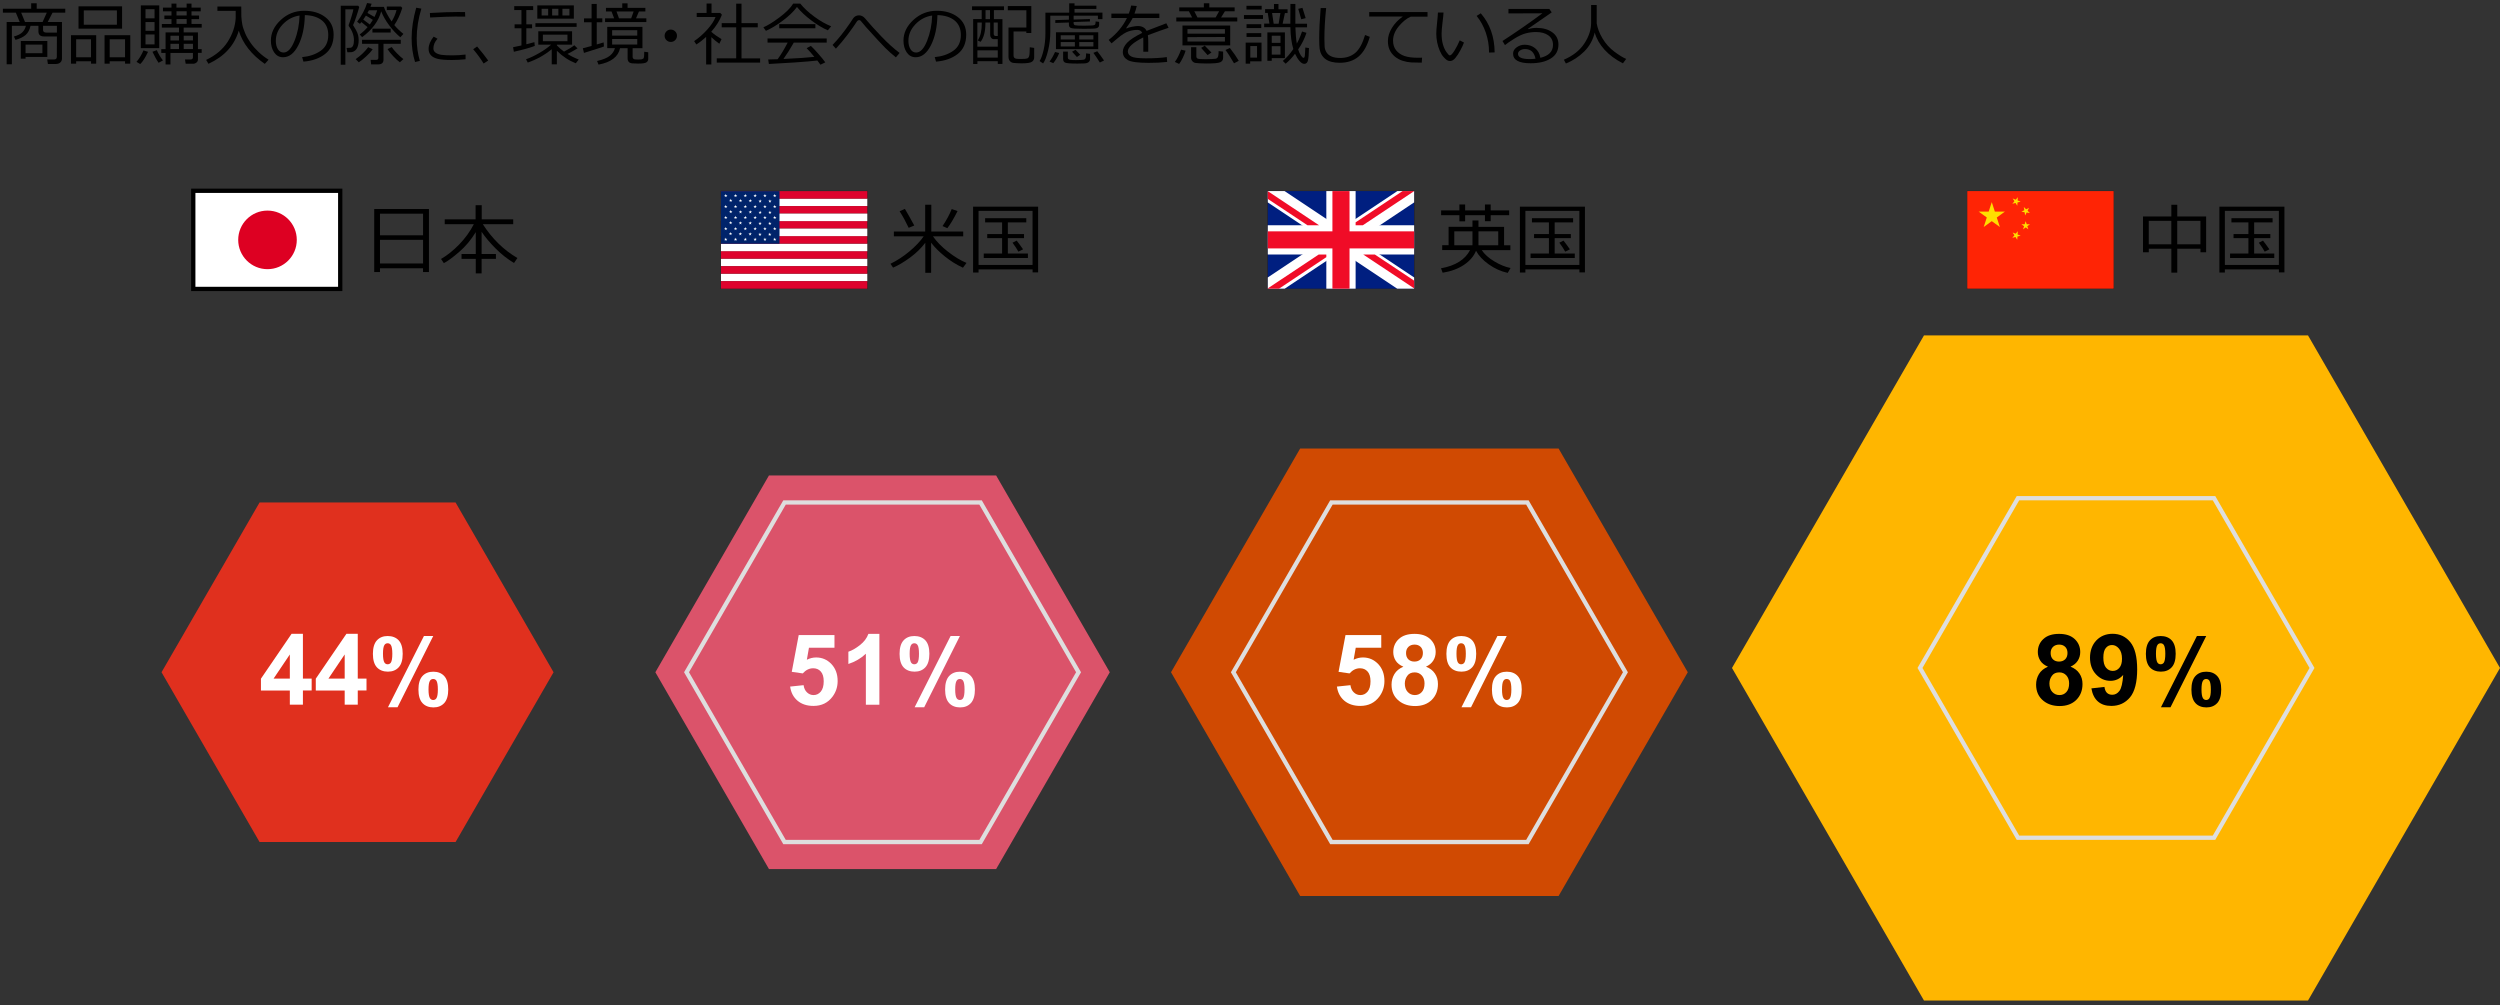 <?xml version="1.0" encoding="UTF-8"?><svg id="_レイヤー_5" xmlns="http://www.w3.org/2000/svg" viewBox="0 0 583 234.46"><rect x="0" y="0" width="583" height="234.46" fill="#333333" stroke="none"/><defs><style>.cls-1{fill:#1f191a;}.cls-2{fill:#fff;}.cls-3{fill:#00236a;}.cls-4{stroke:#000;}.cls-4,.cls-5{fill:none;stroke-miterlimit:10;}.cls-6{fill:#ffb600;}.cls-7{fill:#d02;}.cls-8{fill:#de032d;}.cls-9{fill:#f00c27;}.cls-10{fill:#ff2405;}.cls-11{fill:#ffde00;}.cls-12{fill:#e0301e;}.cls-5{stroke:#dedede;}.cls-13{fill:#001f80;}.cls-14{fill:#d04a02;}.cls-15{fill:#db536a;}</style></defs><polygon class="cls-15" points="232.3 110.88 179.32 110.88 152.83 156.77 179.32 202.66 232.3 202.66 258.8 156.77 232.3 110.88"/><polygon class="cls-14" points="363.46 104.59 303.2 104.59 273.08 156.77 303.2 208.95 363.46 208.95 393.59 156.77 363.46 104.59"/><polygon class="cls-6" points="538.23 78.22 448.67 78.22 403.9 155.77 448.67 233.32 538.23 233.32 583 155.77 538.23 78.22"/><polygon class="cls-12" points="106.24 117.18 60.53 117.18 37.67 156.77 60.53 196.36 106.24 196.36 129.09 156.77 106.24 117.18"/><polygon class="cls-5" points="228.67 117.18 182.95 117.18 160.1 156.77 182.95 196.36 228.67 196.36 251.52 156.77 228.67 117.18"/><polygon class="cls-5" points="356.19 117.18 310.48 117.18 287.62 156.77 310.48 196.36 356.19 196.36 379.05 156.77 356.19 117.18"/><polygon class="cls-5" points="516.31 116.18 470.59 116.18 447.74 155.77 470.59 195.36 516.31 195.36 539.16 155.77 516.31 116.18"/><g><path class="cls-1" d="M45.24,67.39v-22.89h34.27v22.89H45.24Zm34.2-.07v0Zm-34.06-.07h33.99v-22.61H45.39v22.61Z"/><rect class="cls-2" x="45.32" y="44.56" width="34.13" height="22.75"/><circle class="cls-7" cx="62.38" cy="55.94" r="6.83"/></g><g><path d="M98.66,62.56h-10.05v.88h-1.34v-14.7h12.76v14.7h-1.38v-.88Zm0-7.69v-5.04h-10.05v5.04h10.05Zm-10.05,6.57h10.05v-5.51h-10.05v5.51Z"/><path d="M103.51,61.37l-.66-.98c1.44-.83,2.85-1.96,4.24-3.39,1.39-1.43,2.53-3.01,3.41-4.72h-6.79v-1.14h7.2v-3.29h1.43v3.29h7.34v1.14h-7.09c2.18,3.39,4.87,6.02,8.07,7.89l-.79,1.16c-1.53-.91-2.97-2.05-4.31-3.4s-2.43-2.64-3.25-3.88v5.18h3.34v1.14h-3.34v3.39h-1.36v-3.39h-3.32v-1.14h3.32v-5.1c-1.11,1.82-2.41,3.37-3.91,4.65-1.5,1.29-2.67,2.15-3.53,2.58Z"/></g><g><path class="cls-2" d="M67.59,164.34v-3.31h-6.74v-2.76l7.14-10.46h2.65v10.44h2.04v2.77h-2.04v3.31h-3.05Zm0-6.09v-5.63l-3.79,5.63h3.79Z"/><path class="cls-2" d="M80.38,164.34v-3.31h-6.74v-2.76l7.14-10.46h2.65v10.44h2.04v2.77h-2.04v3.31h-3.05Zm0-6.09v-5.63l-3.79,5.63h3.79Z"/><path class="cls-2" d="M86.96,152.48c0-1.41,.31-2.46,.93-3.14,.62-.68,1.46-1.02,2.52-1.02s1.95,.34,2.57,1.01c.62,.68,.93,1.72,.93,3.14s-.31,2.46-.93,3.14c-.62,.68-1.46,1.02-2.52,1.02s-1.95-.34-2.57-1.01c-.62-.68-.93-1.72-.93-3.14Zm2.35-.02c0,1.02,.12,1.71,.35,2.06,.18,.26,.43,.39,.74,.39s.57-.13,.75-.39c.23-.35,.34-1.04,.34-2.06s-.12-1.71-.34-2.05c-.18-.27-.43-.4-.75-.4s-.56,.13-.74,.39c-.24,.35-.35,1.04-.35,2.06Zm3.39,12.48h-2.23l8.39-16.62h2.17l-8.33,16.62Zm4.88-4.14c0-1.41,.31-2.46,.93-3.14,.62-.68,1.47-1.02,2.54-1.02s1.93,.34,2.55,1.02c.62,.68,.93,1.73,.93,3.14s-.31,2.47-.93,3.15c-.62,.68-1.46,1.02-2.52,1.02s-1.95-.34-2.57-1.02c-.62-.68-.93-1.73-.93-3.15Zm2.35-.01c0,1.02,.12,1.71,.35,2.05,.18,.26,.43,.4,.74,.4s.57-.13,.74-.39c.24-.35,.35-1.04,.35-2.06s-.12-1.71-.34-2.06c-.18-.26-.43-.39-.75-.39s-.57,.13-.74,.39c-.24,.35-.35,1.04-.35,2.06Z"/></g><g><path class="cls-1" d="M168.06,67.39v-22.89h34.27v22.89h-34.27Zm34.2-.07v0Zm-34.06-.07h33.99v-22.61h-33.99v22.61Z"/><rect class="cls-2" x="168.13" y="60.32" width="34.13" height="1.75"/><rect class="cls-8" x="168.13" y="58.57" width="34.13" height="1.75"/><rect class="cls-2" x="168.13" y="63.82" width="34.13" height="1.75"/><rect class="cls-8" x="168.13" y="65.57" width="34.13" height="1.75"/><rect class="cls-8" x="168.13" y="62.07" width="34.13" height="1.75"/><rect class="cls-2" x="168.13" y="56.82" width="34.13" height="1.75"/><rect class="cls-8" x="168.13" y="51.56" width="34.13" height="1.75"/><rect class="cls-2" x="168.13" y="46.31" width="34.13" height="1.75"/><rect class="cls-8" x="168.13" y="48.06" width="34.13" height="1.75"/><rect class="cls-8" x="168.13" y="55.06" width="34.13" height="1.75"/><rect class="cls-8" x="168.13" y="44.57" width="34.13" height="1.75"/><rect class="cls-2" x="168.13" y="49.81" width="34.13" height="1.75"/><rect class="cls-2" x="168.13" y="53.31" width="34.13" height="1.75"/><rect class="cls-3" x="168.13" y="44.57" width="13.65" height="12.27"/><polygon class="cls-2" points="178.38 45.22 178.48 45.51 178.78 45.51 178.53 45.69 178.63 45.98 178.38 45.8 178.13 45.98 178.23 45.69 177.98 45.51 178.29 45.51 178.38 45.22"/><polygon class="cls-2" points="178.38 47.77 178.48 48.06 178.78 48.06 178.53 48.24 178.63 48.53 178.38 48.35 178.13 48.53 178.23 48.24 177.98 48.06 178.29 48.06 178.38 47.77"/><polygon class="cls-2" points="178.38 50.32 178.48 50.61 178.78 50.61 178.53 50.79 178.63 51.08 178.38 50.9 178.13 51.08 178.23 50.79 177.98 50.61 178.29 50.61 178.38 50.32"/><polygon class="cls-2" points="178.38 52.92 178.48 53.22 178.78 53.22 178.53 53.39 178.63 53.69 178.38 53.51 178.13 53.69 178.23 53.39 177.98 53.22 178.29 53.22 178.38 52.92"/><polygon class="cls-2" points="178.38 55.41 178.48 55.7 178.78 55.7 178.53 55.88 178.63 56.17 178.38 55.99 178.13 56.17 178.23 55.88 177.98 55.7 178.29 55.7 178.38 55.41"/><polygon class="cls-2" points="176.1 45.22 176.19 45.51 176.5 45.51 176.25 45.69 176.34 45.98 176.1 45.8 175.85 45.98 175.94 45.69 175.7 45.51 176 45.51 176.1 45.22"/><polygon class="cls-2" points="176.1 47.77 176.19 48.06 176.5 48.06 176.25 48.24 176.34 48.53 176.1 48.35 175.85 48.53 175.94 48.24 175.7 48.06 176 48.06 176.1 47.77"/><polygon class="cls-2" points="176.1 50.32 176.19 50.61 176.5 50.61 176.25 50.79 176.34 51.08 176.1 50.9 175.85 51.08 175.94 50.79 175.7 50.61 176 50.61 176.1 50.32"/><polygon class="cls-2" points="176.1 52.92 176.19 53.22 176.5 53.22 176.25 53.39 176.34 53.69 176.1 53.51 175.85 53.69 175.94 53.39 175.7 53.22 176 53.22 176.1 52.92"/><polygon class="cls-2" points="176.1 55.41 176.19 55.7 176.5 55.7 176.25 55.88 176.34 56.17 176.1 55.99 175.85 56.17 175.94 55.88 175.7 55.7 176 55.7 176.1 55.41"/><polygon class="cls-2" points="173.81 45.22 173.91 45.51 174.21 45.51 173.96 45.69 174.06 45.98 173.81 45.8 173.56 45.98 173.66 45.69 173.41 45.51 173.72 45.51 173.81 45.22"/><polygon class="cls-2" points="173.81 47.77 173.91 48.06 174.21 48.06 173.96 48.24 174.06 48.53 173.81 48.35 173.56 48.53 173.66 48.24 173.41 48.06 173.72 48.06 173.81 47.77"/><polygon class="cls-2" points="173.81 50.32 173.91 50.61 174.21 50.61 173.96 50.79 174.06 51.08 173.81 50.9 173.56 51.08 173.66 50.79 173.41 50.61 173.72 50.61 173.81 50.32"/><polygon class="cls-2" points="173.81 52.92 173.91 53.22 174.21 53.22 173.96 53.39 174.06 53.69 173.81 53.51 173.56 53.69 173.66 53.39 173.41 53.22 173.72 53.22 173.81 52.92"/><polygon class="cls-2" points="173.81 55.41 173.91 55.7 174.21 55.7 173.96 55.88 174.06 56.17 173.81 55.99 173.56 56.17 173.66 55.88 173.41 55.7 173.72 55.7 173.81 55.41"/><polygon class="cls-2" points="171.53 45.22 171.62 45.51 171.93 45.51 171.68 45.69 171.77 45.98 171.53 45.8 171.28 45.98 171.37 45.69 171.13 45.51 171.43 45.51 171.53 45.22"/><polygon class="cls-2" points="171.53 47.77 171.62 48.06 171.93 48.06 171.68 48.24 171.77 48.53 171.53 48.35 171.28 48.53 171.37 48.24 171.13 48.06 171.43 48.06 171.53 47.77"/><polygon class="cls-2" points="171.53 50.32 171.62 50.61 171.93 50.61 171.68 50.79 171.77 51.08 171.53 50.9 171.28 51.08 171.37 50.79 171.13 50.61 171.43 50.61 171.53 50.32"/><polygon class="cls-2" points="171.53 52.92 171.62 53.22 171.93 53.22 171.68 53.39 171.77 53.69 171.53 53.51 171.28 53.69 171.37 53.39 171.13 53.22 171.43 53.22 171.53 52.92"/><polygon class="cls-2" points="171.53 55.41 171.62 55.7 171.93 55.7 171.68 55.88 171.77 56.17 171.53 55.99 171.28 56.17 171.37 55.88 171.13 55.7 171.43 55.7 171.53 55.41"/><polygon class="cls-2" points="169.24 45.22 169.34 45.51 169.64 45.51 169.39 45.69 169.49 45.98 169.24 45.8 168.99 45.98 169.09 45.69 168.84 45.51 169.15 45.51 169.24 45.22"/><polygon class="cls-2" points="169.24 47.77 169.34 48.06 169.64 48.06 169.39 48.24 169.49 48.53 169.24 48.35 168.99 48.53 169.09 48.24 168.84 48.06 169.15 48.06 169.24 47.77"/><polygon class="cls-2" points="169.24 50.32 169.34 50.61 169.64 50.61 169.39 50.79 169.49 51.08 169.24 50.9 168.99 51.08 169.09 50.79 168.84 50.61 169.15 50.61 169.24 50.32"/><polygon class="cls-2" points="169.24 52.92 169.34 53.22 169.64 53.22 169.39 53.39 169.49 53.69 169.24 53.51 168.99 53.69 169.09 53.39 168.84 53.22 169.15 53.22 169.24 52.92"/><polygon class="cls-2" points="169.24 55.41 169.34 55.7 169.64 55.7 169.39 55.88 169.49 56.17 169.24 55.99 168.99 56.17 169.09 55.88 168.84 55.7 169.15 55.7 169.24 55.41"/><polygon class="cls-2" points="179.55 46.49 179.64 46.79 179.95 46.79 179.7 46.96 179.79 47.26 179.55 47.08 179.3 47.26 179.39 46.96 179.15 46.79 179.45 46.79 179.55 46.49"/><polygon class="cls-2" points="179.55 49.13 179.64 49.42 179.95 49.42 179.7 49.59 179.79 49.88 179.55 49.71 179.3 49.88 179.39 49.59 179.15 49.42 179.45 49.42 179.55 49.13"/><polygon class="cls-2" points="179.52 51.7 179.62 51.99 179.92 51.99 179.68 52.17 179.77 52.46 179.52 52.28 179.28 52.46 179.37 52.17 179.12 51.99 179.43 51.99 179.52 51.7"/><polygon class="cls-2" points="179.5 54.25 179.6 54.54 179.9 54.54 179.65 54.72 179.75 55.01 179.5 54.83 179.25 55.01 179.35 54.72 179.1 54.54 179.41 54.54 179.5 54.25"/><polygon class="cls-2" points="177.26 46.49 177.36 46.79 177.66 46.79 177.41 46.96 177.51 47.26 177.26 47.08 177.01 47.26 177.11 46.96 176.86 46.79 177.17 46.79 177.26 46.49"/><polygon class="cls-2" points="177.26 49.13 177.36 49.42 177.66 49.42 177.41 49.59 177.51 49.88 177.26 49.71 177.01 49.88 177.11 49.59 176.86 49.42 177.17 49.42 177.26 49.13"/><polygon class="cls-2" points="177.24 51.7 177.33 51.99 177.64 51.99 177.39 52.17 177.49 52.46 177.24 52.28 176.99 52.46 177.09 52.17 176.84 51.99 177.14 51.99 177.24 51.7"/><polygon class="cls-2" points="177.22 54.25 177.31 54.54 177.62 54.54 177.37 54.72 177.46 55.01 177.22 54.83 176.97 55.01 177.06 54.72 176.82 54.54 177.12 54.54 177.22 54.25"/><polygon class="cls-2" points="174.98 46.4 175.07 46.69 175.38 46.69 175.13 46.87 175.22 47.16 174.98 46.98 174.73 47.16 174.82 46.87 174.58 46.69 174.88 46.69 174.98 46.4"/><polygon class="cls-2" points="174.98 49.03 175.07 49.32 175.38 49.32 175.13 49.5 175.22 49.79 174.98 49.61 174.73 49.79 174.82 49.5 174.58 49.32 174.88 49.32 174.98 49.03"/><polygon class="cls-2" points="174.95 51.61 175.05 51.9 175.35 51.9 175.11 52.08 175.2 52.37 174.95 52.19 174.71 52.37 174.8 52.08 174.55 51.9 174.86 51.9 174.95 51.61"/><polygon class="cls-2" points="174.93 54.16 175.03 54.45 175.33 54.45 175.08 54.63 175.18 54.92 174.93 54.74 174.68 54.92 174.78 54.63 174.53 54.45 174.84 54.45 174.93 54.16"/><polygon class="cls-2" points="172.69 46.38 172.79 46.67 173.09 46.67 172.84 46.85 172.94 47.14 172.69 46.96 172.44 47.14 172.54 46.85 172.29 46.67 172.6 46.67 172.69 46.38"/><polygon class="cls-2" points="172.69 49.01 172.79 49.3 173.09 49.3 172.84 49.48 172.94 49.77 172.69 49.59 172.44 49.77 172.54 49.48 172.29 49.3 172.6 49.3 172.69 49.01"/><polygon class="cls-2" points="172.67 51.59 172.76 51.88 173.07 51.88 172.82 52.06 172.92 52.35 172.67 52.17 172.42 52.35 172.52 52.06 172.27 51.88 172.57 51.88 172.67 51.59"/><polygon class="cls-2" points="172.65 54.13 172.74 54.42 173.05 54.42 172.8 54.6 172.89 54.89 172.65 54.71 172.4 54.89 172.49 54.6 172.25 54.42 172.55 54.42 172.65 54.13"/><polygon class="cls-2" points="170.41 46.33 170.5 46.62 170.81 46.62 170.56 46.8 170.65 47.09 170.41 46.91 170.16 47.09 170.25 46.8 170.01 46.62 170.31 46.62 170.41 46.33"/><polygon class="cls-2" points="170.41 48.96 170.5 49.25 170.81 49.25 170.56 49.43 170.65 49.72 170.41 49.54 170.16 49.72 170.25 49.43 170.01 49.25 170.31 49.25 170.41 48.96"/><polygon class="cls-2" points="170.38 51.54 170.48 51.83 170.78 51.83 170.54 52.01 170.63 52.3 170.38 52.12 170.14 52.3 170.23 52.01 169.98 51.83 170.29 51.83 170.38 51.54"/><polygon class="cls-2" points="170.36 54.09 170.45 54.38 170.76 54.38 170.51 54.56 170.61 54.85 170.36 54.67 170.11 54.85 170.21 54.56 169.96 54.38 170.27 54.38 170.36 54.09"/><polygon class="cls-2" points="180.67 45.22 180.76 45.51 181.07 45.51 180.82 45.69 180.91 45.98 180.67 45.8 180.42 45.98 180.51 45.69 180.27 45.51 180.57 45.51 180.67 45.22"/><polygon class="cls-2" points="180.67 47.77 180.76 48.06 181.07 48.06 180.82 48.24 180.91 48.53 180.67 48.35 180.42 48.53 180.51 48.24 180.27 48.06 180.57 48.06 180.67 47.77"/><polygon class="cls-2" points="180.67 50.32 180.76 50.61 181.07 50.61 180.82 50.79 180.91 51.08 180.67 50.9 180.42 51.08 180.51 50.79 180.27 50.61 180.57 50.61 180.67 50.32"/><polygon class="cls-2" points="180.67 52.92 180.76 53.22 181.07 53.22 180.82 53.39 180.91 53.69 180.67 53.51 180.42 53.69 180.51 53.39 180.27 53.22 180.57 53.22 180.67 52.92"/><polygon class="cls-2" points="180.67 55.41 180.76 55.7 181.07 55.7 180.82 55.88 180.91 56.17 180.67 55.99 180.42 56.17 180.51 55.88 180.27 55.7 180.57 55.7 180.67 55.41"/></g><g><path d="M208.27,62.43l-.61-.92c1.58-.77,3.06-1.74,4.45-2.91s2.49-2.33,3.29-3.48h-6.95v-1.13h7.3v-6.25h1.43v6.25h7.44v1.13h-7.05c.83,1.21,1.99,2.4,3.5,3.58s2.95,2.05,4.32,2.61l-.83,1.12c-1.51-.7-2.92-1.58-4.23-2.64s-2.38-2.12-3.19-3.2v7.02h-1.36v-7c-.97,1.28-2.16,2.44-3.57,3.47-1.41,1.03-2.72,1.81-3.96,2.34Zm3.63-9.31c-.65-1.38-1.35-2.67-2.11-3.86l1.23-.55c.57,.95,1.3,2.24,2.19,3.88l-1.31,.54Zm9.02,.09l-1.12-.49c.93-1.39,1.64-2.71,2.14-3.97l1.36,.47c-.89,1.78-1.69,3.11-2.39,4Z"/><path d="M240.79,62.82h-12.59v.74h-1.28v-15.37h15.17v15.34h-1.29v-.7Zm-12.59-1.03h12.59v-12.61h-12.59v12.61Zm1.21-1.63v-1.03h4.28v-3.59h-3.47v-.96h3.47v-2.72h-3.96v-.98h9.6v.98h-4.3v2.72h3.77v.96h-3.77v3.59h4.68v1.03h-10.3Zm8.08-1.47c-.29-.54-.74-1.24-1.37-2.09l.97-.49c.36,.45,.86,1.13,1.49,2.03l-1.09,.55Z"/></g><g><path class="cls-2" d="M184.26,160.11l3.14-.33c.09,.71,.36,1.28,.8,1.69,.44,.42,.95,.62,1.53,.62,.66,0,1.22-.27,1.67-.8,.46-.54,.69-1.34,.69-2.42,0-1.01-.23-1.77-.68-2.27-.45-.51-1.04-.76-1.77-.76-.91,0-1.72,.4-2.44,1.2l-2.56-.37,1.62-8.57h8.34v2.95h-5.95l-.49,2.8c.7-.35,1.42-.53,2.16-.53,1.4,0,2.59,.51,3.56,1.53,.97,1.02,1.46,2.34,1.46,3.96,0,1.36-.39,2.56-1.18,3.63-1.07,1.45-2.56,2.18-4.46,2.18-1.52,0-2.76-.41-3.72-1.22-.96-.82-1.53-1.91-1.72-3.29Z"/><path class="cls-2" d="M205.08,164.34h-3.16v-11.89c-1.15,1.08-2.51,1.88-4.08,2.39v-2.86c.82-.27,1.72-.78,2.68-1.53s1.63-1.63,1.99-2.63h2.56v16.53Z"/><path class="cls-2" d="M209.78,152.48c0-1.41,.31-2.46,.93-3.14,.62-.68,1.46-1.02,2.52-1.02s1.95,.34,2.57,1.01,.93,1.72,.93,3.14-.31,2.46-.93,3.14c-.62,.68-1.46,1.02-2.52,1.02s-1.95-.34-2.57-1.01c-.62-.68-.93-1.72-.93-3.14Zm2.35-.02c0,1.02,.12,1.71,.35,2.06,.18,.26,.43,.39,.74,.39s.57-.13,.75-.39c.23-.35,.34-1.04,.34-2.06s-.11-1.71-.34-2.05c-.18-.27-.43-.4-.75-.4s-.56,.13-.74,.39c-.24,.35-.35,1.04-.35,2.06Zm3.39,12.48h-2.23l8.39-16.62h2.17l-8.33,16.62Zm4.88-4.14c0-1.41,.31-2.46,.93-3.14,.62-.68,1.47-1.02,2.54-1.02s1.93,.34,2.55,1.02c.62,.68,.93,1.73,.93,3.14s-.31,2.47-.93,3.15-1.46,1.02-2.52,1.02-1.95-.34-2.57-1.02c-.62-.68-.93-1.73-.93-3.15Zm2.35-.01c0,1.02,.12,1.71,.35,2.05,.18,.26,.43,.4,.74,.4s.57-.13,.74-.39c.24-.35,.35-1.04,.35-2.06s-.11-1.71-.34-2.06c-.18-.26-.43-.39-.75-.39s-.57,.13-.74,.39c-.24,.35-.35,1.04-.35,2.06Z"/></g><g><path class="cls-1" d="M295.58,67.39v-22.89h34.27v22.89h-34.27Zm34.2-.07v0Zm-34.06-.07h33.99v-22.61h-33.99v22.61Z"/><rect class="cls-13" x="295.65" y="44.56" width="34.13" height="22.75"/><polygon class="cls-2" points="329.78 52.53 316.13 52.53 316.13 44.56 309.3 44.56 309.3 52.53 295.65 52.53 295.65 59.35 309.3 59.35 309.3 67.32 316.13 67.32 316.13 59.35 329.78 59.35 329.78 52.53"/><polygon class="cls-2" points="329.78 64.7 299.57 44.56 295.65 44.56 295.65 47.2 325.83 67.32 329.78 67.32 329.78 64.7"/><polygon class="cls-2" points="295.65 64.7 325.86 44.56 329.78 44.56 329.78 47.2 299.6 67.32 295.65 67.32 295.65 64.7"/><polygon class="cls-9" points="329.78 53.95 314.71 53.95 314.71 44.56 310.72 44.56 310.72 53.95 295.65 53.95 295.65 57.93 310.72 57.93 310.72 67.32 314.71 67.32 314.71 57.93 329.78 57.93 329.78 53.95"/><polygon class="cls-9" points="329.78 67.25 329.78 65.45 320.61 59.35 317.9 59.35 329.78 67.25"/><polygon class="cls-9" points="329.78 44.56 327.08 44.56 316.13 51.85 316.13 52.53 317.81 52.53 329.78 44.57 329.78 44.56"/><polygon class="cls-9" points="307.53 59.35 295.65 67.25 295.65 67.32 298.26 67.32 309.3 59.97 309.3 59.35 307.53 59.35"/><polygon class="cls-9" points="295.65 44.58 295.65 46.38 304.9 52.53 307.6 52.53 295.65 44.58"/></g><g><path d="M343.38,52.9v-1.49h1.4v1.49h5.97v4.29h1.47v1.14h-6.68c.63,.96,1.61,1.83,2.92,2.62s2.58,1.31,3.8,1.55l-.66,1.14c-1.59-.35-3.07-1.02-4.44-2s-2.35-2.03-2.95-3.16c-.52,1.28-1.46,2.38-2.82,3.29-1.36,.91-3.01,1.52-4.96,1.83l-.39-1.03c3.36-.6,5.62-2.02,6.78-4.25h-6.5v-1.14h1.49v-4.29h5.58Zm4.25-2.72v1.4h-1.34v-1.4h-4.62v1.43h-1.34v-1.43h-4.26v-1.12h4.26v-1.38h1.34v1.38h4.62v-1.38h1.34v1.38h4.31v1.12h-4.31Zm-4.25,7.01v-3.24h-4.24v3.24h4.24Zm1.4-3.24v3.24h4.61v-3.24h-4.61Z"/><path d="M368.31,62.82h-12.59v.74h-1.28v-15.37h15.17v15.34h-1.29v-.7Zm-12.59-1.03h12.59v-12.61h-12.59v12.61Zm1.21-1.63v-1.03h4.28v-3.59h-3.47v-.96h3.47v-2.72h-3.96v-.98h9.6v.98h-4.3v2.72h3.77v.96h-3.77v3.59h4.69v1.03h-10.3Zm8.08-1.47c-.29-.54-.74-1.24-1.37-2.09l.97-.49c.36,.45,.86,1.13,1.49,2.03l-1.09,.55Z"/></g><g><path class="cls-2" d="M311.78,160.11l3.14-.33c.09,.71,.36,1.28,.8,1.69,.44,.42,.95,.62,1.53,.62,.66,0,1.22-.27,1.67-.8,.46-.54,.68-1.34,.68-2.42,0-1.01-.23-1.77-.68-2.27-.45-.51-1.04-.76-1.77-.76-.91,0-1.72,.4-2.44,1.2l-2.56-.37,1.62-8.57h8.34v2.95h-5.95l-.49,2.8c.7-.35,1.42-.53,2.16-.53,1.4,0,2.59,.51,3.56,1.53,.97,1.02,1.46,2.34,1.46,3.96,0,1.36-.39,2.56-1.18,3.63-1.07,1.45-2.56,2.18-4.46,2.18-1.52,0-2.76-.41-3.72-1.22-.96-.82-1.53-1.91-1.72-3.29Z"/><path class="cls-2" d="M327.24,155.46c-.82-.34-1.41-.82-1.78-1.42-.37-.6-.55-1.26-.55-1.98,0-1.23,.43-2.24,1.29-3.04s2.08-1.2,3.66-1.2,2.78,.4,3.64,1.2c.87,.8,1.3,1.82,1.3,3.04,0,.76-.2,1.44-.59,2.04-.4,.6-.95,1.05-1.67,1.36,.91,.37,1.61,.9,2.08,1.61,.48,.7,.71,1.52,.71,2.44,0,1.52-.49,2.75-1.45,3.71-.97,.95-2.26,1.43-3.87,1.43-1.5,0-2.74-.39-3.74-1.18-1.18-.93-1.76-2.2-1.76-3.82,0-.89,.22-1.71,.66-2.45,.44-.74,1.14-1.32,2.09-1.72Zm.36,3.87c0,.87,.22,1.55,.67,2.03,.45,.49,1,.73,1.67,.73s1.19-.23,1.62-.7c.43-.47,.64-1.14,.64-2.03,0-.77-.22-1.39-.65-1.86-.44-.47-.99-.7-1.65-.7-.77,0-1.35,.27-1.72,.8-.38,.53-.57,1.11-.57,1.73Zm.29-7.05c0,.63,.18,1.12,.53,1.47,.36,.35,.83,.53,1.42,.53s1.08-.18,1.44-.53c.36-.36,.54-.85,.54-1.48,0-.59-.18-1.07-.53-1.42s-.82-.53-1.41-.53-1.09,.18-1.45,.54-.54,.83-.54,1.43Z"/><path class="cls-2" d="M337.3,152.48c0-1.41,.31-2.46,.93-3.14,.62-.68,1.46-1.02,2.52-1.02s1.95,.34,2.57,1.01c.62,.68,.93,1.72,.93,3.14s-.31,2.46-.93,3.14c-.62,.68-1.46,1.02-2.52,1.02s-1.95-.34-2.57-1.01-.93-1.72-.93-3.14Zm2.35-.02c0,1.02,.12,1.71,.35,2.06,.18,.26,.43,.39,.74,.39s.57-.13,.75-.39c.23-.35,.34-1.04,.34-2.06s-.12-1.71-.34-2.05c-.18-.27-.43-.4-.75-.4s-.56,.13-.74,.39c-.24,.35-.35,1.04-.35,2.06Zm3.39,12.48h-2.23l8.39-16.62h2.17l-8.33,16.62Zm4.88-4.14c0-1.41,.31-2.46,.93-3.14,.62-.68,1.47-1.02,2.54-1.02s1.93,.34,2.55,1.02c.62,.68,.93,1.73,.93,3.14s-.31,2.47-.93,3.15c-.62,.68-1.46,1.02-2.52,1.02s-1.95-.34-2.57-1.02-.93-1.73-.93-3.15Zm2.35-.01c0,1.02,.12,1.71,.35,2.05,.18,.26,.43,.4,.74,.4s.57-.13,.74-.39c.24-.35,.35-1.04,.35-2.06s-.12-1.71-.34-2.06c-.18-.26-.43-.39-.75-.39s-.57,.13-.74,.39c-.24,.35-.35,1.04-.35,2.06Z"/></g><g><path class="cls-1" d="M458.7,67.39v-22.89h34.27v22.89h-34.27Zm34.2-.07v0Zm-34.06-.07h33.98v-22.61h-33.98v22.61Z"/><rect class="cls-10" x="458.77" y="44.56" width="34.13" height="22.75"/><polygon class="cls-11" points="464.48 47.13 465.2 49.35 467.54 49.35 465.65 50.72 466.37 52.94 464.48 51.57 462.6 52.94 463.32 50.72 461.43 49.35 463.76 49.35 464.48 47.13"/><polygon class="cls-11" points="470.56 45.98 470.51 46.74 471.22 47.03 470.48 47.21 470.43 47.98 470.02 47.33 469.27 47.52 469.76 46.93 469.36 46.28 470.07 46.57 470.56 45.98"/><polygon class="cls-11" points="473.18 48.46 472.83 49.14 473.37 49.69 472.61 49.56 472.26 50.25 472.14 49.49 471.39 49.37 472.07 49.02 471.95 48.26 472.49 48.81 473.18 48.46"/><polygon class="cls-11" points="472.39 51.57 472.63 52.3 473.39 52.3 472.77 52.75 473.01 53.48 472.39 53.03 471.77 53.48 472.01 52.75 471.39 52.3 472.15 52.3 472.39 51.57"/><polygon class="cls-11" points="470.55 53.91 470.5 54.68 471.22 54.96 470.47 55.15 470.42 55.92 470.01 55.27 469.27 55.46 469.76 54.87 469.35 54.22 470.06 54.5 470.55 53.91"/></g><g><path d="M513.15,58h-5.41v5.58h-1.38v-5.58h-5.26v.83h-1.35v-8.35h6.61v-2.73h1.38v2.73h6.73v8.35h-1.32v-.83Zm-12.06-1.03h5.26v-5.47h-5.26v5.47Zm6.64,0h5.41v-5.47h-5.41v5.47Z"/><path d="M531.43,62.82h-12.59v.74h-1.28v-15.37h15.17v15.34h-1.29v-.7Zm-12.59-1.03h12.59v-12.61h-12.59v12.61Zm1.21-1.63v-1.03h4.28v-3.59h-3.47v-.96h3.47v-2.72h-3.96v-.98h9.6v.98h-4.3v2.72h3.77v.96h-3.77v3.59h4.69v1.03h-10.3Zm8.08-1.47c-.29-.54-.74-1.24-1.37-2.09l.97-.49c.36,.45,.86,1.13,1.49,2.03l-1.09,.55Z"/></g><g><path d="M477.56,155.46c-.82-.34-1.41-.82-1.78-1.42-.37-.6-.56-1.26-.56-1.98,0-1.23,.43-2.24,1.29-3.04,.86-.8,2.08-1.2,3.66-1.2s2.78,.4,3.64,1.2,1.3,1.82,1.3,3.04c0,.76-.2,1.44-.59,2.04-.4,.6-.96,1.05-1.67,1.36,.91,.37,1.61,.9,2.08,1.61,.48,.7,.71,1.52,.71,2.44,0,1.52-.49,2.75-1.45,3.71-.97,.95-2.26,1.43-3.87,1.43-1.5,0-2.74-.39-3.74-1.18-1.18-.93-1.76-2.2-1.76-3.82,0-.89,.22-1.71,.66-2.45,.44-.74,1.14-1.32,2.09-1.72Zm.36,3.87c0,.87,.22,1.55,.67,2.03s1,.73,1.67,.73,1.19-.23,1.62-.7c.43-.47,.64-1.14,.64-2.03,0-.77-.22-1.39-.65-1.86s-.98-.7-1.65-.7c-.77,0-1.35,.27-1.72,.8-.38,.53-.57,1.11-.57,1.73Zm.29-7.05c0,.63,.18,1.12,.53,1.47,.36,.35,.83,.53,1.42,.53s1.08-.18,1.44-.53c.36-.36,.54-.85,.54-1.48,0-.59-.18-1.07-.53-1.42s-.83-.53-1.41-.53-1.09,.18-1.45,.54-.54,.83-.54,1.43Z"/><path d="M487.71,160.53l3.05-.34c.08,.62,.27,1.08,.58,1.38,.31,.3,.73,.45,1.25,.45,.65,0,1.21-.3,1.66-.9,.46-.6,.75-1.84,.88-3.73-.79,.92-1.79,1.38-2.98,1.38-1.29,0-2.41-.5-3.35-1.5s-1.41-2.3-1.41-3.9,.5-3.01,1.49-4.04c.99-1.02,2.26-1.53,3.79-1.53,1.67,0,3.04,.65,4.11,1.94,1.07,1.29,1.61,3.42,1.61,6.37s-.56,5.18-1.67,6.51c-1.12,1.33-2.57,2-4.36,2-1.29,0-2.33-.34-3.12-1.03-.79-.69-1.3-1.71-1.53-3.07Zm7.14-6.9c0-1.02-.23-1.81-.7-2.37s-1.01-.84-1.62-.84-1.07,.23-1.45,.69c-.39,.46-.58,1.21-.58,2.26s.21,1.84,.63,2.34c.42,.5,.94,.75,1.57,.75s1.12-.24,1.53-.72c.42-.48,.62-1.18,.62-2.11Z"/><path d="M500.42,152.48c0-1.41,.31-2.46,.93-3.14,.62-.68,1.46-1.02,2.52-1.02s1.95,.34,2.57,1.01c.62,.68,.93,1.72,.93,3.14s-.31,2.46-.93,3.14c-.62,.68-1.46,1.02-2.52,1.02s-1.95-.34-2.57-1.01c-.62-.68-.93-1.72-.93-3.14Zm2.35-.02c0,1.02,.12,1.71,.35,2.06,.18,.26,.43,.39,.74,.39s.57-.13,.75-.39c.23-.35,.34-1.04,.34-2.06s-.12-1.71-.34-2.05c-.18-.27-.43-.4-.75-.4s-.56,.13-.74,.39c-.24,.35-.35,1.04-.35,2.06Zm3.39,12.48h-2.23l8.39-16.62h2.17l-8.33,16.62Zm4.88-4.14c0-1.41,.31-2.46,.93-3.14,.62-.68,1.47-1.02,2.54-1.02s1.93,.34,2.55,1.02c.62,.68,.93,1.73,.93,3.14s-.31,2.47-.93,3.15c-.62,.68-1.46,1.02-2.52,1.02s-1.95-.34-2.57-1.02c-.62-.68-.93-1.73-.93-3.15Zm2.35-.01c0,1.02,.12,1.71,.35,2.05,.18,.26,.43,.4,.74,.4s.57-.13,.74-.39c.24-.35,.35-1.04,.35-2.06s-.12-1.71-.34-2.06c-.18-.26-.43-.39-.75-.39s-.57,.13-.74,.39c-.24,.35-.35,1.04-.35,2.06Z"/></g><rect class="cls-4" x="45.07" y="44.49" width="34.27" height="22.89"/><g><path d="M13.01,14.92h-1.84l-.16-1.05h1.58c.44,0,.66-.2,.66-.6l.02-4.77h-3.01c-.87,0-1.3-.4-1.3-1.19v-1.3h-1.84c-.2,.95-.59,1.67-1.16,2.16s-1.36,.86-2.34,1.13l-.38-.78c.93-.26,1.59-.6,2-1.02s.67-.92,.8-1.49H2.77V14.98H1.55V5.13h3.05l-.9-2.17H.67v-.93H7.27V.76h1.29v1.27h6.66v.93h-2.97l-1.12,2.17h3.32V13.65c0,.39-.13,.7-.4,.93-.27,.23-.61,.34-1.04,.34Zm-7.05-1.65v.41h-1.11v-4.12h6.19v3.72H5.96Zm-.13-8.14h4.1l.98-2.17H4.94l.89,2.17Zm4.06,5.27h-3.93v2.01h3.93v-2.01Zm3.38-2.8v-1.58s-3.23,0-3.23,0v.98c0,.4,.27,.6,.8,.6h2.42Z"/><path d="M21.22,14.28h-3.46v.57h-1.21v-6.64h5.88v6.64h-1.2v-.57Zm-3.46-.93h3.46v-4.2h-3.46v4.2Zm.55-6.66V1.48h10.16V6.69h-10.16ZM27.26,2.43h-7.72v3.33h7.72V2.43Zm1.9,11.85h-3.58v.57h-1.2v-6.64h6v6.64h-1.22v-.57Zm-3.58-.93h3.58v-4.2h-3.58v4.2Z"/><path d="M32.7,14.94l-.87-.52c.62-.7,1.17-1.59,1.63-2.67l1.06,.34c-.64,1.37-1.25,2.32-1.83,2.86Zm.14-3.7V1.26h4.3V11.23h-4.3Zm3.2-9.09h-2.11v2.12h2.11V2.14Zm-2.11,5.03h2.11v-2.04h-2.11v2.04Zm2.11,.86h-2.11v2.32h2.11v-2.32Zm.95,6.61c-.43-.6-.91-1.46-1.44-2.58l1.02-.38c.35,.84,.83,1.64,1.43,2.4l-1.01,.55Zm.62-2.31v-.88h1v-3.9h3.13v-1.12h-4v-.85h2.25v-1.12h-1.66v-.84h1.66v-.98h-1.99v-.87h1.99V.84h1.16v.93h2.37V.84h1.14v.93h2.15v.87h-2.15v.98h1.76v.84h-1.76v1.12h2.38v.85h-4.21v1.12h3.33v3.9h.87v.88h-.87v1.55c0,.29-.12,.52-.35,.71s-.51,.28-.82,.28h-1.69l-.16-1h1.26c.4,0,.59-.16,.59-.49v-1.04h-5.24v2.69h-1.14v-2.69h-1Zm2.14-2.91h1.99v-1.09h-1.99v1.09Zm0,2.02h1.99v-1.23h-1.99v1.23Zm1.41-7.84h2.37v-.98h-2.37v.98Zm0,1.96h2.37v-1.12h-2.37v1.12Zm1.68,3.85h2.16v-1.09h-2.16v1.09Zm0,2.02h2.16v-1.23h-2.16v1.23Z"/><path d="M48.61,14.87l-.54-.9c2.2-1.04,3.87-2.44,5.01-4.2,1.13-1.76,1.76-3.59,1.88-5.5,0-.06,0-.13,0-.21v-1.52h-4.26V1.52h5.56c0,1.34,0,2.1,.02,2.28,.03,.65,.11,1.27,.22,1.88s.34,1.29,.66,2.05,.75,1.52,1.28,2.27,1.15,1.46,1.86,2.13,1.49,1.27,2.33,1.79l-.88,.98c-3.12-2.17-5.14-4.75-6.07-7.75-1.02,3.45-3.37,6.02-7.05,7.72Z"/><path d="M70.76,14.37l-.3-1.05c1.68-.15,3.11-.64,4.3-1.46s1.79-2.05,1.79-3.69c0-1.46-.48-2.59-1.44-3.38s-2.3-1.22-4.02-1.27c-.06,2.8-.56,5.14-1.51,7.02s-2.14,2.81-3.56,2.81c-.89,0-1.58-.38-2.09-1.13s-.76-1.67-.76-2.75c0-1.79,.77-3.39,2.31-4.82s3.37-2.14,5.48-2.14c1.98,0,3.62,.5,4.91,1.49s1.93,2.35,1.93,4.07c0,1.96-.65,3.46-1.95,4.49s-2.99,1.64-5.08,1.81Zm-.91-10.75c-1.51,.23-2.81,.91-3.9,2.05s-1.63,2.42-1.63,3.86c0,.76,.16,1.41,.48,1.93s.76,.79,1.33,.79c.97,0,1.82-.91,2.55-2.73s1.12-3.79,1.18-5.9Z"/><path d="M82.34,5.87c.15,.21,.36,.57,.64,1.06s.46,.93,.54,1.32,.12,.75,.12,1.09c0,.45-.04,.86-.13,1.21s-.21,.65-.38,.89-.36,.41-.59,.53-.43,.18-.61,.2-.49,.02-.93,.02l-.18-1.01,.91-.04c.54-.09,.81-.68,.81-1.77s-.4-2.23-1.2-3.27l-.04-.26c.19-.47,.42-1.15,.69-2.04s.41-1.42,.41-1.62h-1.86V15.09h-1.08V1.33h4.07l.24,.31c-.13,.53-.36,1.29-.7,2.29s-.58,1.65-.74,1.93Zm1.32,8.65l-.72-.73c1.21-.85,2.19-1.78,2.92-2.79l1.05,.5c-.33,.47-.84,1.03-1.55,1.68s-1.27,1.1-1.7,1.35Zm2.08-8.18c-.47-.4-.96-.8-1.46-1.19-.1,.13-.22,.27-.34,.41l-.66-.48c1.09-1.43,1.86-2.89,2.32-4.37l1.06,.16c-.07,.23-.16,.48-.27,.73h3.13c.35,1.04,.96,2.18,1.81,3.41,.55-.9,.93-1.79,1.14-2.67h-2.27v-.81h3.33l.28,.33c-.5,1.59-1.12,2.92-1.86,3.99,.54,.66,1.25,1.35,2.13,2.06l-.72,.78c-.93-.77-1.79-1.7-2.6-2.78s-1.43-2.17-1.86-3.26c-.62,2.29-2.11,4.29-4.45,6.01l-.57-.62c.69-.51,1.3-1.08,1.83-1.7Zm1.98,7.62c.34,0,.51-.15,.51-.45v-3.3h-3.8v-.93h9.03v.93h-4.03v3.73c0,.72-.43,1.08-1.29,1.08h-1.59l-.12-1.06h1.29Zm-3.01-9.39c.36,.26,.88,.64,1.53,1.14,.35-.5,.59-.86,.71-1.07-.39-.27-.93-.6-1.62-1-.22,.36-.43,.67-.62,.93Zm2.62-.62c.29-.57,.5-1.09,.63-1.55h-1.93c-.09,.18-.2,.39-.34,.62,.69,.38,1.24,.69,1.63,.93Zm-.48,3.63v-.9h4.26v.9h-4.26Zm6.4,6.94c-.44-.3-.95-.77-1.55-1.41s-1.04-1.2-1.33-1.67l.98-.46c.25,.39,.66,.87,1.22,1.45s1.07,1.02,1.5,1.35l-.83,.75Z"/><path d="M97.91,14.2l-1.12,.26c-.54-1.71-.8-3.57-.8-5.58,0-2.19,.36-4.55,1.07-7.08l1.2,.21c-.72,2.37-1.08,4.68-1.08,6.93,0,1.85,.24,3.6,.73,5.26Zm10.67-.38c-1.09,.11-2.15,.17-3.2,.17-1.45,0-2.53-.08-3.25-.25-.72-.17-1.26-.45-1.63-.84-.37-.39-.55-.89-.55-1.51,0-.9,.39-1.84,1.17-2.84l.91,.48c-.64,.7-.96,1.46-.96,2.28,0,.41,.17,.73,.52,.98,.35,.25,.81,.42,1.39,.5,.58,.08,1.4,.12,2.47,.12s2.12-.06,3.12-.19v1.09Zm-.09-9.94c-.83-.02-1.61-.02-2.34-.02-1.08,0-3.03,.07-5.85,.22,0-.23-.02-.59-.05-1.05,2.68-.16,4.86-.23,6.54-.23,.83,0,1.39,0,1.66,.02v.07c0,.24,.01,.57,.04,1Z"/><path d="M113.85,14.12l-1.07,.69c-.68-1.11-1.49-2.22-2.43-3.33l.91-.64c1.14,1.35,2,2.44,2.59,3.28Z"/><path d="M119.83,12.06l-.18-1.05c.59-.11,1.24-.25,1.95-.41V6.59h-1.6v-.91h1.6V2.34h-1.68v-.91h4.42v.91h-1.6v3.34h1.34v.91h-1.34v3.73c.83-.21,1.46-.37,1.88-.49l.09,.88c-1.04,.41-2.66,.86-4.87,1.36Zm3.25,2.55l-.41-.8c.91-.3,1.93-.78,3.08-1.44,1.15-.66,2.06-1.31,2.76-1.95h-2.98v-3.13h7.88v3.13h-3.54v.17c.48,.51,1.04,1,1.66,1.45,1.12-.59,1.92-1.09,2.4-1.49l.75,.73c-.93,.56-1.71,.99-2.34,1.3,.82,.52,1.7,.95,2.62,1.3l-.69,.88c-1.64-.65-3.11-1.62-4.41-2.92v3.16h-1.2v-3.52c-1.64,1.35-3.5,2.39-5.59,3.11Zm1.78-8.34v-.86h9.61v.86h-9.61Zm.44-1.92V1.26h8.52v3.09h-8.52Zm2.53-.75v-1.54h-1.52v1.54h1.52Zm4.5,4.48h-5.73v1.53h5.73v-1.53Zm-3.57-6.02v1.54h1.45v-1.54h-1.45Zm4.03,0h-1.63v1.54h1.63v-1.54Z"/><path d="M136.18,12.34l-.26-1.09c.53-.12,1.21-.3,2.04-.53V5.2h-1.77v-.91h1.77V.92h1.2v3.36h1.3v.91h-1.3v5.18l1.61-.48,.07,.95c-.41,.16-1.96,.66-4.66,1.5Zm8.42-1.11c-.42,2.02-2.1,3.29-5.02,3.84l-.34-.84c1.41-.33,2.41-.75,3.01-1.25s.98-1.08,1.15-1.75h-1.79V6.26h8.21v4.98h-2.29v2.02c0,.16,.04,.28,.12,.38s.19,.16,.32,.19,.41,.05,.84,.05,.7-.02,.82-.05,.23-.08,.35-.14,.19-.25,.22-.57,.04-.67,.04-1.05l.93,.12v1.57c0,.31-.14,.57-.41,.77s-.92,.3-1.95,.3c-.5,0-.94-.02-1.33-.05s-.67-.14-.85-.34-.27-.47-.27-.82v-2.38h-1.77Zm-1.38-6.95l-.61-1.6h-1.3v-.84h3.8V.77h1.24V1.84h4.15v.84h-1.5l-.68,1.6h2.41v.87h-9.63v-.87h2.12Zm-.47,4.03h5.86v-1.27h-5.86v1.27Zm5.86,.78h-5.86v1.3h5.86v-1.3Zm-4.84-6.41l.58,1.6h2.84l.57-1.6h-3.99Z"/><path d="M154.99,8.34c0-.4,.14-.73,.42-1.02s.62-.42,1.02-.42,.73,.14,1.02,.42,.42,.62,.42,1.02-.14,.73-.42,1.02-.62,.42-1.02,.42-.73-.14-1.02-.42-.42-.62-.42-1.02Z"/><path d="M164.67,15.04v-6.43c-.76,.7-1.52,1.29-2.28,1.76l-.52-.78c1.1-.74,2.12-1.64,3.07-2.7,.95-1.06,1.59-2.03,1.92-2.92h-4.39v-.95h2.3V.82h1.16V3.02h2.04l.38,.42c-.5,1.32-1.32,2.63-2.46,3.93v.06c.63,.57,1.42,1.13,2.37,1.69l-.51,1.08c-.66-.47-1.28-.98-1.86-1.53v6.37h-1.21Zm2.48-.45v-.98h4.53V6.37h-3.38v-.98h3.38V.85h1.24V5.39h3.79v.98h-3.79v7.25h4.34v.98h-10.12Z"/><path d="M193.06,7.07c-1.15-.48-2.41-1.23-3.78-2.25s-2.52-2.08-3.43-3.19c-.77,1.05-1.87,2.11-3.3,3.18-1.43,1.07-2.74,1.86-3.94,2.38l-.59-.82c.99-.42,2.25-1.19,3.77-2.33s2.58-2.2,3.18-3.2h1.65c.83,1.03,1.92,2.05,3.27,3.04,1.35,1,2.67,1.75,3.94,2.25l-.78,.95Zm-13.76,7.85l-.16-1.05c.56-.01,1.29-.03,2.21-.06,.81-1.12,1.58-2.41,2.33-3.87h-4.69v-.97h13.8v.97h-7.68c-.78,1.38-1.58,2.65-2.41,3.81,3.26-.15,5.66-.31,7.21-.49-.75-.91-1.35-1.58-1.8-2.02l.98-.54c.44,.4,1.02,1.02,1.75,1.85s1.27,1.49,1.62,1.99l-1.13,.55c-.17-.26-.41-.59-.72-.98-1,.13-2.78,.28-5.35,.46-2.57,.17-4.55,.29-5.96,.35Zm2.41-8.33v-.96h8.44v.96h-8.44Z"/><path d="M209.79,12.34l-.87,1.04c-.86-.69-1.7-1.43-2.5-2.23s-2.31-2.43-4.52-4.89l-1.19-1.41c-.09-.1-.21-.16-.36-.16-.19,0-.34,.08-.46,.23-.62,.96-1.38,2.03-2.27,3.21s-1.79,2.25-2.69,3.22l-.78-.87c1.38-1.42,2.76-3.16,4.15-5.21,.33-.53,.57-.89,.71-1.07s.33-.33,.55-.45,.48-.17,.77-.17c.52,0,.97,.23,1.38,.69,1.01,1.21,2.27,2.61,3.79,4.2s2.95,2.88,4.29,3.88Z"/><path d="M218.28,14.37l-.3-1.05c1.68-.15,3.11-.64,4.3-1.46,1.19-.82,1.79-2.05,1.79-3.69,0-1.46-.48-2.59-1.44-3.38s-2.3-1.22-4.02-1.27c-.06,2.8-.56,5.14-1.51,7.02-.95,1.88-2.14,2.81-3.56,2.81-.89,0-1.58-.38-2.09-1.13s-.76-1.67-.76-2.75c0-1.79,.77-3.39,2.31-4.82,1.54-1.42,3.37-2.14,5.48-2.14,1.98,0,3.62,.5,4.91,1.49,1.29,.99,1.93,2.35,1.93,4.07,0,1.96-.65,3.46-1.95,4.49s-2.99,1.64-5.08,1.81Zm-.91-10.75c-1.51,.23-2.81,.91-3.9,2.05-1.09,1.14-1.63,2.42-1.63,3.86,0,.76,.16,1.41,.48,1.93,.32,.53,.76,.79,1.33,.79,.97,0,1.82-.91,2.55-2.73,.72-1.82,1.12-3.79,1.18-5.9Z"/><path d="M232.68,14.27h-4.75v.65h-.99V4.45h1.99V2.37h-2.25v-.9h7.45v.9h-2.35v2.09h1.99V14.91h-1.09v-.65Zm-4.75-3.38h4.75v-1.76h-.95c-.21,0-.4-.09-.57-.29s-.25-.42-.25-.68v-2.91h-1.11v.21c0,1.86-.37,3.29-1.11,4.29l-.67-.31c.34-.57,.58-1.17,.72-1.8s.21-1.34,.21-2.16v-.23h-1.03v5.64Zm0,2.55h4.75v-1.7h-4.75v1.7Zm1.9-8.98h1.04V2.37h-1.04v2.09Zm2.85,3.94v-3.15h-.95v2.61c0,.36,.17,.54,.51,.54h.44Zm2.52-1.98h4.15V2.4h-4.33v-.98h5.48V7.69h-1.16v-.36h-2.98v5.63c0,.2,.05,.37,.15,.49s.25,.2,.44,.24,.58,.06,1.15,.06c.76,0,1.24-.04,1.45-.12s.36-.27,.45-.56,.14-.98,.14-2.05l1.03,.15v2.2c0,.45-.18,.8-.53,1.04s-1.14,.36-2.38,.36c-.35,0-.7-.01-1.06-.03s-.66-.05-.89-.07-.43-.11-.61-.25-.31-.3-.39-.49-.13-.41-.13-.66V6.41Z"/><path d="M256.03,4.46v-.8h-5.66v.9l3.8-.12v.57l-3.8,.12v.25c0,.26,.1,.43,.3,.5,.2,.07,.92,.11,2.16,.11,.73,0,1.34-.02,1.81-.05,.47-.03,.73-.13,.78-.29,.04-.16,.07-.33,.07-.52v-.13l.83,.1v.7c0,.19-.04,.34-.13,.47-.09,.12-.22,.22-.39,.29-.17,.07-.57,.11-1.18,.13-.62,.02-1.26,.03-1.93,.03-1.75,0-2.75-.07-3.02-.22-.27-.15-.4-.39-.4-.73v-.52l-3.17,.1v-.66l3.17-.1v-.93h-4.34v3.7c0,1.52-.17,3-.52,4.43s-.73,2.43-1.16,3l-.82-.55c.33-.48,.64-1.33,.93-2.55s.43-2.54,.43-3.95V2.95h5.55V.77h1.24v.55h5.1v.77h-5.1v.85h6.51v1.52h-1.02Zm-10.4,10.27l-.88-.38c.42-.52,.85-1.26,1.29-2.23l.96,.24c-.27,.76-.72,1.55-1.37,2.37Zm.62-3.27v-3.93h9.86v3.93h-9.86Zm4.41-2.25v-.99h-3.3v.99h3.3Zm0,1.62v-1.02h-3.3v1.02h3.3Zm-2.73,1.21h1.09v1.41c0,.29,.19,.45,.56,.5s.82,.07,1.33,.07c.33,0,.67-.01,1.02-.03,.35-.02,.59-.04,.73-.06,.14-.02,.25-.07,.35-.16,.1-.09,.16-.22,.2-.4s.06-.43,.06-.74v-.18s.93,.11,.93,.11v1.21c0,.28-.11,.52-.32,.7s-.54,.3-.99,.32c-.45,.03-.99,.04-1.63,.04-1.62,0-2.57-.08-2.88-.23s-.46-.43-.46-.84v-1.74Zm3.2,1.25l-1.12-1.23,.8-.45,1.11,1.16-.78,.52Zm.55-5.07v.99h3.3v-.99h-3.3Zm0,1.59v1.02h3.3v-1.02h-3.3Zm4.8,4.77c-.54-.88-1.04-1.62-1.5-2.25l.9-.38c.54,.68,1.07,1.4,1.58,2.16l-.98,.47Z"/><path d="M267.78,12.06h-1.16v-2.56c0-.3,0-.56-.02-.77-2.4,1.2-3.59,2.29-3.59,3.27,0,.49,.27,.88,.8,1.17s1.67,.43,3.39,.43c2.05,0,3.68-.1,4.9-.29l.08,1.13c-1.24,.15-2.67,.22-4.3,.22-2.5,0-4.14-.22-4.9-.66s-1.14-1.06-1.14-1.88c0-.72,.33-1.44,1-2.15s1.85-1.47,3.52-2.3c-.21-.47-.6-.7-1.15-.7-.62,0-1.3,.11-2.02,.34s-1.62,.8-2.68,1.71l-1.3,1.09-.67-.8c1.91-1.48,3.33-3.19,4.27-5.12h-3.64v-1.02h4.07c.24-.62,.42-1.25,.55-1.88l1.3,.11c-.13,.6-.31,1.19-.53,1.77h5.8v1.02h-6.22c-.29,.6-.8,1.39-1.52,2.38l.12,.06c.2-.13,.6-.26,1.2-.38s1.06-.18,1.38-.18c1.01,0,1.7,.38,2.07,1.13l4.6-1.77,.52,1.05c-1.08,.35-2.69,.93-4.83,1.73,.06,.39,.09,.88,.09,1.48v2.37Z"/><path d="M274.97,14.91l-1-.47c.54-.7,1.02-1.65,1.45-2.86l1.06,.24c-.12,.45-.34,1-.65,1.65-.31,.65-.6,1.12-.86,1.44Zm5.77-13.19V.76h1.27v.96h5.91v.91h-2.27l-.9,1.45h3.78v.93h-14.22v-.93h3.7l-.76-1.45h-2.25v-.91h5.74Zm-4.99,8.87V5.95h11.13v4.64h-11.13Zm1.17-2.74h8.73v-1.05h-8.73v1.05Zm8.73,.78l-8.73,.03v1.03h8.73v-1.06Zm-7.87,2.38h1.21v2.13c0,.25,.1,.42,.29,.52,.19,.1,.85,.15,1.96,.15,.44,0,.88-.01,1.34-.04s.75-.05,.89-.07c.14-.02,.27-.08,.39-.19,.12-.1,.2-.29,.25-.55,.05-.27,.07-.61,.07-1.04l1.05,.11v1.44c0,.5-.23,.86-.68,1.05-.46,.2-1.54,.29-3.24,.29-.48,0-.96-.01-1.44-.04-.47-.03-.81-.05-1.02-.08-.21-.02-.39-.09-.56-.21-.17-.12-.3-.26-.39-.43-.09-.17-.14-.36-.14-.57v-2.48Zm.73-8.38l.74,1.45h4.23l.82-1.45h-5.8Zm3.1,10.22l-1.5-1.68,.83-.52,1.57,1.6-.9,.6Zm6.16,1.91c-.85-1.47-1.51-2.51-1.99-3.1l1.02-.48c.92,1.18,1.61,2.18,2.08,3l-1.11,.59Z"/><path d="M290.09,4.41v-.9h4.44v.9h-4.44Zm1.45,9.89v.55h-1.05v-4.91h3.7v4.36h-2.65Zm-.87-12.08v-.87h3.55v.87h-3.55Zm.02,4.32v-.9h3.44v.9h-3.44Zm0,2.08v-.9h3.44v.9h-3.44Zm2.45,2.13h-1.57v2.68h1.57v-2.68Zm9.59,.78c.17,.56,.38,1.03,.63,1.4,.25,.37,.46,.56,.63,.56,.14,0,.24-.14,.29-.41,0,0,.02-.23,.05-.71,.03-.48,.06-.91,.07-1.29l.85,.13c-.02,1.36-.1,2.32-.23,2.86-.13,.54-.42,.82-.86,.82-.36,0-.73-.22-1.11-.66s-.73-1-1.05-1.7c-.68,.9-1.41,1.68-2.19,2.33l-.66-.66c.84-.68,1.66-1.6,2.45-2.76-.41-1.33-.64-3.03-.68-5.09h-6.12v-.84h1.23l-.39-2.5h-.62v-.88h2.07V.94h1.05v1.22h2.12v.88h-.62l-.53,2.5h1.8v-1.16c0-1.89,0-3.04,.02-3.46h1.15V5.54s2.72,0,2.72,0v.84h-2.71c.04,1.48,.15,2.74,.33,3.77l.02-.03c.07-.09,.22-.39,.45-.88s.48-1.12,.75-1.89l1.03,.3c-.42,1.31-1.06,2.6-1.94,3.88Zm-6.16,2.02v.63h-1.02V7.55h4.09v6.01h-3.08Zm2.04-5.21h-2.04v1.66h2.04v-1.66Zm0,2.43h-2.04v1.96h2.04v-1.96Zm-1.96-7.73l.37,2.5h1.16l.41-2.5h-1.95Zm6.8,1.45l-.7-2.43,.98-.23,.75,2.4-1.03,.26Z"/><path d="M319.44,8.58c-.59,2.08-1.46,3.61-2.6,4.59-1.15,.98-2.62,1.47-4.42,1.47-.7,0-1.33-.07-1.88-.21s-1.02-.35-1.41-.63-.7-.63-.94-1.05-.38-.87-.45-1.36c-.07-.49-.1-1.3-.1-2.43,0-1.92,.11-4.28,.34-7.08h1.28c-.28,2.68-.41,5.06-.41,7.14,0,.72,.02,1.33,.05,1.83,.03,.5,.18,.96,.45,1.38,.27,.42,.67,.74,1.2,.96s1.19,.33,1.98,.33c1.41,0,2.59-.4,3.52-1.19s1.7-2.18,2.28-4.16l1.09,.41Z"/><path d="M332.9,3.88h-3.91c-.95,.41-1.88,1.15-2.78,2.23s-1.35,2.2-1.35,3.37c0,.9,.24,1.65,.72,2.25s1.12,1.04,1.92,1.32,1.86,.42,3.19,.42c.3,0,.61,0,.94-.02l-.08,1.16h-.04c-.96,0-1.76-.02-2.39-.05s-1.3-.16-2.01-.38-1.33-.56-1.86-1.01-.93-.98-1.2-1.57-.39-1.27-.39-2.02c0-1.05,.32-2.08,.96-3.11s1.48-1.9,2.52-2.61h-7.84v-1.04h13.6v1.07Z"/><path d="M341.4,9.92c-.18,.5-.46,1.1-.84,1.81s-.77,1.31-1.17,1.79-.81,.71-1.24,.71c-.26,0-.49-.06-.7-.19s-.47-.37-.8-.73-.63-.85-.9-1.48-.48-1.29-.61-1.97c-.13-.69-.2-1.36-.2-2.01,0-.58,.06-1.41,.18-2.48,.12-1.12,.19-1.94,.2-2.45h1.31c-.02,.47-.1,1.29-.25,2.45-.13,1.04-.2,1.86-.2,2.47,0,.91,.09,1.72,.29,2.44,.19,.72,.47,1.34,.83,1.86,.36,.52,.63,.78,.79,.78,.27,0,.63-.37,1.09-1.11,.46-.74,.87-1.54,1.23-2.4l.96,.5Zm7.15,2.3l-1.31,.04v-.14c0-1.54-.25-3.04-.75-4.5s-1.21-2.76-2.14-3.91l.96-.61c2.12,2.43,3.21,5.47,3.24,9.12Z"/><path d="M359.23,13.48c1.95-.47,2.93-1.47,2.93-3.02,0-.95-.36-1.69-1.08-2.21s-1.68-.78-2.88-.78c-.82,0-1.63,.1-2.41,.31-.78,.21-1.69,.63-2.7,1.27-1.02,.64-1.73,1.13-2.13,1.47l-.58-.96c3.17-2.05,6.27-4.2,9.3-6.46l-7.91,.03v-1.04h9.54l.55,.8-5.51,3.81,.06,.09c.63-.19,1.27-.29,1.9-.29,1.49,0,2.72,.34,3.68,1.03s1.44,1.64,1.44,2.85c0,1.42-.59,2.51-1.77,3.25-1.18,.75-2.76,1.12-4.73,1.12-2.72,0-4.08-.75-4.08-2.24,0-.59,.28-1.08,.84-1.48s1.18-.6,1.85-.6c.94,0,1.75,.26,2.42,.79s1.09,1.28,1.25,2.25Zm-1.15,.2c-.3-1.5-1.12-2.24-2.44-2.24-.42,0-.8,.1-1.14,.31s-.5,.48-.5,.83c0,.8,.92,1.2,2.77,1.2,.4,0,.84-.03,1.31-.09Z"/><path d="M371.89,7.6c-.42,1.73-1.24,3.21-2.46,4.42s-2.65,2.14-4.26,2.79l-.48-.88c2.13-.92,3.72-2.18,4.78-3.79s1.58-3.21,1.58-4.81V1.16h1.3V5.43c.18,1.15,.64,2.34,1.37,3.56,.73,1.22,1.66,2.25,2.78,3.08,1.12,.83,2.03,1.39,2.73,1.67l-.77,1.03c-1.73-.88-3.16-1.94-4.29-3.18-1.12-1.24-1.88-2.57-2.28-4Z"/></g></svg>